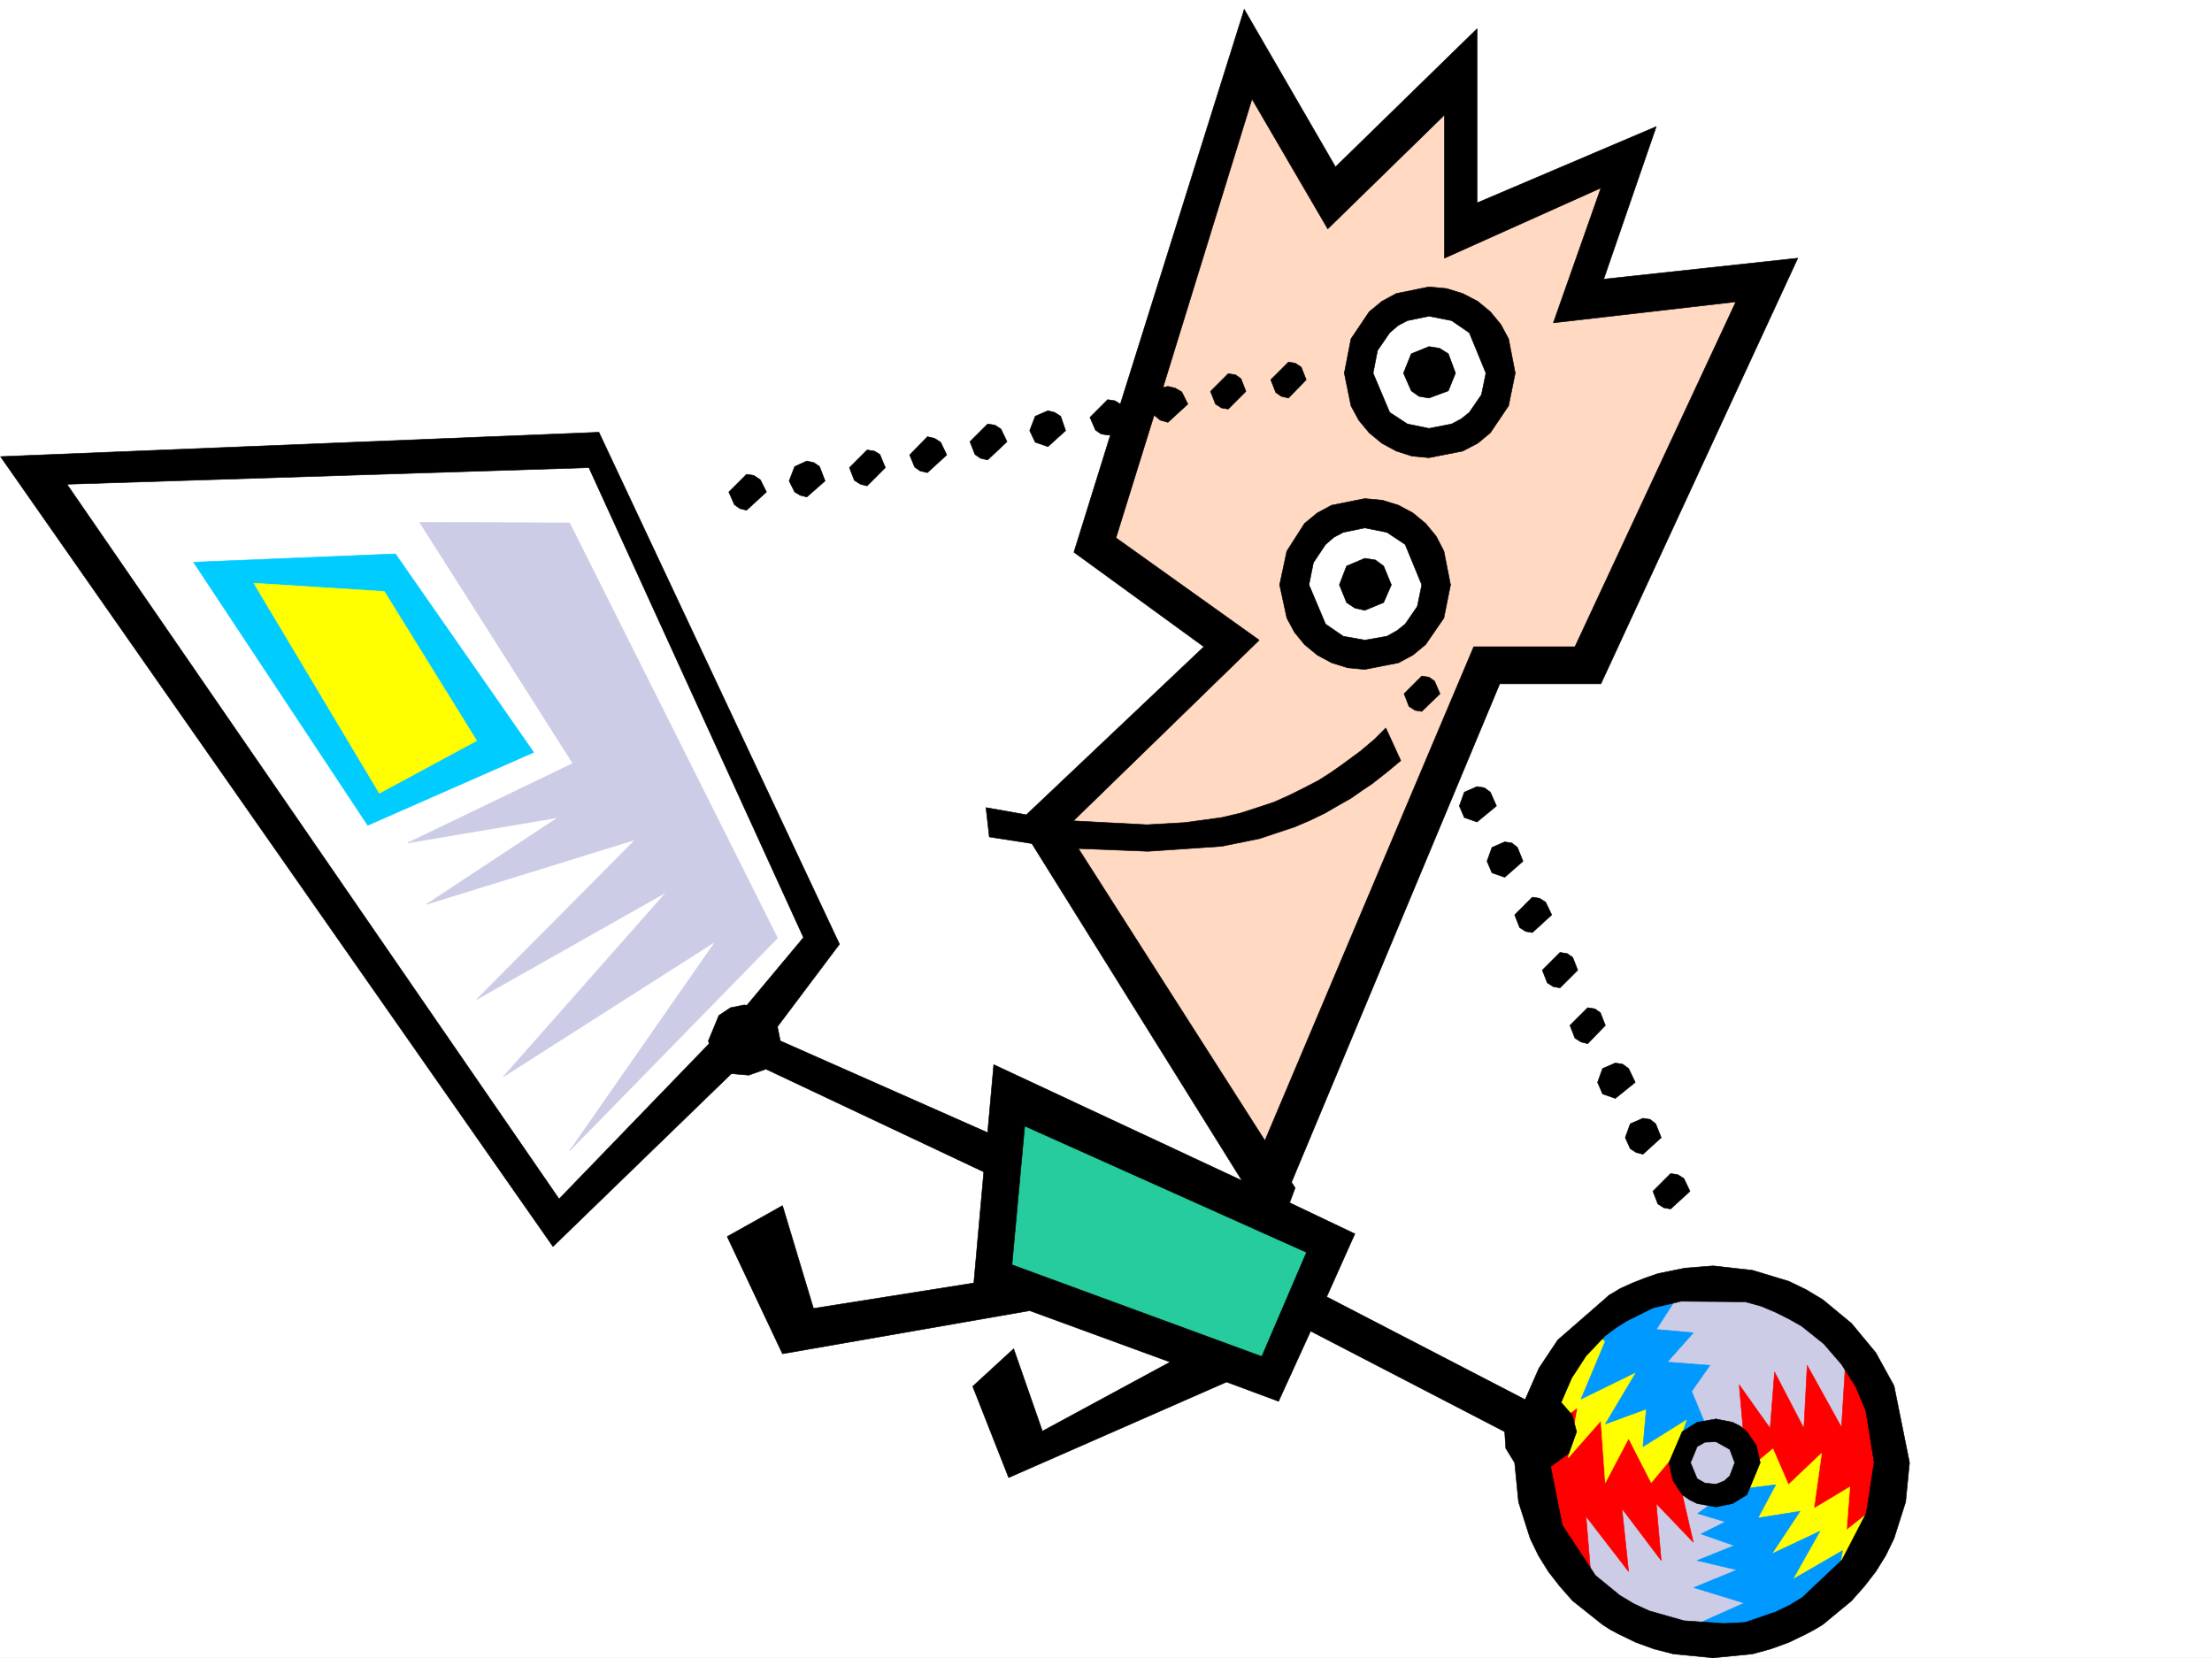 <svg xmlns="http://www.w3.org/2000/svg" width="2997.016" height="2246.666"><rect width="100%" height="100%" fill="#333333" stroke="none"/><defs><clipPath id="a"><path d="M0 0h2997v2244.137H0Zm0 0"/></clipPath></defs><path fill="#fff" d="M0 2246.297h2997.016V0H0Zm0 0"/><g clip-path="url(#a)" transform="translate(0 2.16)"><path fill="#fff" fill-rule="evenodd" stroke="#fff" stroke-linecap="square" stroke-linejoin="bevel" stroke-miterlimit="10" stroke-width=".743" d="M.742 2244.137h2995.531V-2.16H.743Zm0 0"/></g><path fill="#cccce6" fill-rule="evenodd" stroke="#cccce6" stroke-linecap="square" stroke-linejoin="bevel" stroke-miterlimit="10" stroke-width=".743" d="m2120.394 1819.363 145.333-70.422 171.609 12.75 99.629 92.86 41.953 140.8-46.45 101.153-196.28 130.32-161.094-41.957-83.164-125.82v-129.578l4.496-17.242 10.476-37.461zm0 0"/><path fill="red" fill-rule="evenodd" stroke="red" stroke-linecap="square" stroke-linejoin="bevel" stroke-miterlimit="10" stroke-width=".743" d="m2282.227 1975.137-5.239 39.726 17.243 74.875-50.204-52.433 6.727 77.144-53.176-70.379 8.992 85.356-57.71-74.88 8.992 107.84-92.16-125.823 30.734-113.86 72.648-130.32 122.89 143.066zm0 0"/><path fill="#ff0" fill-rule="evenodd" stroke="#ff0" stroke-linecap="square" stroke-linejoin="bevel" stroke-miterlimit="10" stroke-width=".743" d="m2270.223 1969.156-32.961 39.684-30.692-59.899-31.476 59.899-6.02-83.867-44.183 50.164 12.746-68.153-70.457 53.176 72.683-149.789 75.7-32.965 85.394 164.77zm0 0"/><path fill="#09f" fill-rule="evenodd" stroke="#09f" stroke-linecap="square" stroke-linejoin="bevel" stroke-miterlimit="10" stroke-width=".743" d="m2175.094 1817.094-32.961 78.668 74.914-36.715-41.953 70.422 55.445-20.254-4.496 50.945 59.938-37.457-20.254 61.426 46.453-50.164-20.215-48.719 24.71-35.191-57.671-4.496 35.227-39.688-50.204-4.496 39.688-61.426-137.086 56.93zm0 0"/><path fill="red" fill-rule="evenodd" stroke="red" stroke-linecap="square" stroke-linejoin="bevel" stroke-miterlimit="10" stroke-width=".743" d="m2356.402 1993.121 2.266-23.965 4.496-15.718-6.762-77.145 41.953 59.156 5.98-76.402 39.727 76.402 4.497-85.394 46.453 83.91 6.761-108.621 59.16 165.55-35.19 81.641-94.427 116.832-99.629-163.285zm0 0"/><path fill="#ff0" fill-rule="evenodd" stroke="#ff0" stroke-linecap="square" stroke-linejoin="bevel" stroke-miterlimit="10" stroke-width=".743" d="m2360.898 1997.621 41.211-34.45 20.996 48.68 44.926-42.695-10.48 74.914 48.718-29.207-4.496 58.414 65.18-51.691-69.676 150.535-114.64 26.238-57.711-179.039zm0 0"/><path fill="#09f" fill-rule="evenodd" stroke="#09f" stroke-linecap="square" stroke-linejoin="bevel" stroke-miterlimit="10" stroke-width=".743" d="m2429.086 2139.941 36.715-65.18-65.18 30.696 38.203-57.672-56.93 8.992 23.97-44.925-61.466 7.468-44.183 31.477 37.457 11.219-32.961 16.5 44.965 15.718-50.203 20.215 53.918 12.746-58.418 23.97 68.191 20.956-104.16 46.453 126.605 5.98 100.407-65.882 10.48-57.672zm0 0"/><path fill="#fff" fill-rule="evenodd" stroke="#fff" stroke-linecap="square" stroke-linejoin="bevel" stroke-miterlimit="10" stroke-width=".743" d="m55.445 641.16 697.543 1014.137 358.899-375.242-304.942-663.606Zm0 0"/><path fill="#ffd9c2" fill-rule="evenodd" stroke="#ffd9c2" stroke-linecap="square" stroke-linejoin="bevel" stroke-miterlimit="10" stroke-width=".743" d="m1685.836 78.629-206.8 660.637 187.288 137.082-255.48 235.187 304.199 483.121 298.215-690.586 135.601.743 236.008-519.833-236.008 19.47 59.938-197.727-227.012 110.105V109.363L1804.934 265.88Zm0 0"/><path fill="#26cc9e" fill-rule="evenodd" stroke="#26cc9e" stroke-linecap="square" stroke-linejoin="bevel" stroke-miterlimit="10" stroke-width=".743" d="m1362.125 1495.027-11.219 226.938 374.617 147.562 79.41-176.027zm0 0"/><path fill-rule="evenodd" stroke="#000" stroke-linecap="square" stroke-linejoin="bevel" stroke-miterlimit="10" stroke-width=".743" d="m1745.777 539.305 23.97-24.75-6.767-17.203-8.21-5.239-8.993-1.527-24.007 23.969 6.761 17.246 7.508 5.238zm180.563 424.668 24.71-23.97-7.468-17.202-7.508-5.242-9.734-1.524-23.969 23.969 6.727 17.242 8.25 5.238zm74.914 149.789 26.238-21.7-8.25-18.726-8.25-5.984-9.738-1.524-17.242 7.508-6.727 18.727 6.727 15.718zm37.461 74.918 24.75-21.7-7.508-18.73-7.508-6.023-9.734-1.485-17.246 7.508-6.723 18.73 6.723 15.715zm37.457 74.914 26.234-23.969-8.25-17.242-8.25-5.238-9.734-1.485-23.969 23.965 6.766 17.207 8.21 5.238zm37.457 74.879 24.008-23.97-6.766-17.202-7.469-5.242-9.773-1.524-23.969 23.969 6.766 17.242 8.21 5.238zm37.496 75.656 23.969-24.711-6.766-17.242-7.465-5.238-9.738-1.489-24.008 23.969 6.766 17.242 8.25 5.242zm37.457 74.171 26.98-21.737-8.992-18.727-8.25-5.984-9.738-1.485-17.242 7.469-6.766 18.726 6.766 15.72zm37.461 75.622 24.71-22.441-7.468-18.731-7.508-5.984-9.734-1.524-17.246 7.508-6.723 18.73 6.723 14.973 8.25 5.238zm37.457 74.172 26.234-23.969-8.25-17.242-8.25-5.238-9.734-1.489-23.969 23.969 6.727 17.207 8.25 5.277zM1664.098 554.281l23.965-23.968-6.723-17.243-7.508-5.238-9.734-1.488-23.97 23.969 6.724 17.203 8.25 5.242zm-244.258 50.91 23.965-21.703-6.723-19.468-8.25-5.243-8.992-2.265-17.246 7.508-7.465 19.468 7.465 15.719zm-81.68 17.985 26.234-24.711-8.25-17.242-8.25-5.243-9.734-1.484-23.969 23.969 6.723 17.242 7.508 5.238zm-81.64 17.242 26.195-23.969-8.25-17.242-8.211-5.238-9.734-2.23-24.008 24.71 6.761 16.461 7.47 5.242zm-81.684 17.949 24.715-24.71-7.469-17.95-7.508-4.496-9.738-1.523-23.965 23.968 6.723 17.242 8.25 5.239zm-81.68 15.012 24.711-21.738-7.465-19.473-7.508-5.238-9.738-2.27-16.46 7.508-7.505 19.473 7.504 14.976 7.47 4.496zm-81.679 17.949 26.98-24.71-8.25-16.462-8.992-6.023-9.738-1.485-23.97 23.97 7.509 17.241 7.468 5.239zm-262.243 997.715L.742 618.68l810.7-32.961 325.937 693.593-101.895 135.56-29.988-44.927 83.164-99.625-290.707-636.664-707.281 22.48 666.812 968.47 233.778-241.91 28.465 44.179zm0 0"/><path fill="#0cf" fill-rule="evenodd" stroke="#0cf" stroke-linecap="square" stroke-linejoin="bevel" stroke-miterlimit="10" stroke-width=".743" d="m262.242 761.746 236.008 356.516 224.79-98.848-187.33-268.89Zm0 0"/><path fill="#cccce6" fill-rule="evenodd" stroke="#cccce6" stroke-linecap="square" stroke-linejoin="bevel" stroke-miterlimit="10" stroke-width=".743" d="m552.21 1142.227 224.005-107.836-207.543-326.563 203.043.742 281.719 562.492-281.72 288.364 197.81-283.867-287.7 183.535 221.035-250.2-257.004 145.336 215.047-216.5-283.238 87.664L756 1107.781zm0 0"/><path fill-rule="evenodd" stroke="#000" stroke-linecap="square" stroke-linejoin="bevel" stroke-miterlimit="10" stroke-width=".743" d="m2335.441 2199.844 29.211-1.485 41.211-14.234 18.727-8.992 17.246-10.477 53.918-50.949 32.96-63.656 10.517-68.895-11.258-69.676-13.492-32.218-19.47-30.692-23.968-27.722-29.992-23.97-17.203-9.734-17.985-8.992-19.472-8.25-21.739-5.984-86.921-.742-38.2 8.992-34.488 17.203-50.203 12.004 25.492-46.45 14.977-8.991 16.5-7.47 17.203-6.765 17.246-5.98 36.715-7.469 38.199-3.012 53.215 5.985 49.46 14.972 23.227 11.262 22.48 13.488 38.946 32.18 32.96 39.727 24.75 44.925 20.958 104.125-5.238 53.176-15.72 49.422-11.26 23.227-13.49 21.699-15.718 20.254-17.242 19.472-38.945 32.18-11.258 6.762-11.223 5.984-23.226 11.219-24.75 8.996-24.711 6.762-53.215 5.242-54.664-24.715zm0 0"/><path fill-rule="evenodd" stroke="#000" stroke-linecap="square" stroke-linejoin="bevel" stroke-miterlimit="10" stroke-width=".743" d="m2324.926 2011.11-14.977-1.528-10.476-5.98-8.996-21.7 8.996-21.742 10.476-5.98 14.977-.742 20.254-11.262-20.254-19.473-25.453 4.496-20.254 12.746-17.988 41.957 5.277 23.97 12.71 19.468 9.735 6.726 10.52 5.239 25.453 4.496 20.254-20.957zm0 0"/><path fill-rule="evenodd" stroke="#000" stroke-linecap="square" stroke-linejoin="bevel" stroke-miterlimit="10" stroke-width=".743" d="m2324.926 2041.8 22.48-4.495 19.473-11.965 17.988-43.438-5.242-23.226-12.746-18.73-8.992-7.505-10.48-5.242-22.481-4.496-23.227 18.73 23.227 12.005 18.726 10.476 6.766 17.988-6.766 17.946-7.465 6.765-11.261 4.496-22.485 12.707zm0 0"/><path fill="#ff0" fill-rule="evenodd" stroke="#ff0" stroke-linecap="square" stroke-linejoin="bevel" stroke-miterlimit="10" stroke-width=".743" d="m343.922 790.21 170.047 284.61 131.886-71.164-125.12-202.222zm0 0"/><path fill="#fff" fill-rule="evenodd" stroke="#fff" stroke-linecap="square" stroke-linejoin="bevel" stroke-miterlimit="10" stroke-width=".743" d="m1866.398 435.184-25.492 90.632 48.719 68.895 74.914 9.734 58.457-50.164 1.485-92.902-67.45-57.672-69.675 7.508zm0 0"/><path fill-rule="evenodd" stroke="#000" stroke-linecap="square" stroke-linejoin="bevel" stroke-miterlimit="10" stroke-width=".743" d="m1821.434 505.602 8.992 44.183 10.48 19.473 14.23 17.203 17.247 14.234 19.468 10.516 21 6.726 23.223 2.227 45.711-8.953L2002 600.695l17.242-14.234 24.711-36.676 8.992-44.183-16.46-20.254-23.227 20.254-6.02 29.207-16.46 23.968-11.262 8.993-12.707 6.726-30.735 5.984-29.207-5.984-24.008-15.719-22.48-53.175-17.95-29.247zm0 0"/><path fill-rule="evenodd" stroke="#000" stroke-linecap="square" stroke-linejoin="bevel" stroke-miterlimit="10" stroke-width=".743" d="m2052.945 505.602-8.992-46.45-10.48-19.472-14.23-17.243L2002 408.203l-20.215-10.476-21.742-6.727-23.969-2.27-44.223 8.997-19.468 10.476-17.246 14.234-24.711 36.715-8.992 46.45h38.945l6.02-30.73 16.46-23.97 11.262-9.738 12.746-6.723 29.207-6.023 30.735 6.023 23.968 16.461 22.48 54.7zm0 0"/><path fill-rule="evenodd" stroke="#000" stroke-linecap="square" stroke-linejoin="bevel" stroke-miterlimit="10" stroke-width=".743" d="m1936.074 539.305 26.238-9.735 9.735-23.968-9.734-26.235-12.004-7.508-14.235-2.23-23.969 9.738-10.515 26.235 10.516 23.968 10.48 7.469zm0 0"/><path fill="#fff" fill-rule="evenodd" stroke="#fff" stroke-linecap="square" stroke-linejoin="bevel" stroke-miterlimit="10" stroke-width=".743" d="m1779.48 722.805-25.492 89.89 47.973 69.637 75.66 8.992 58.453-50.164 1.488-92.902-67.41-56.93-69.715 7.508zm0 0"/><path fill-rule="evenodd" stroke="#000" stroke-linecap="square" stroke-linejoin="bevel" stroke-miterlimit="10" stroke-width=".743" d="m1733.774 792.441 9.734 44.965 10.48 19.469 13.489 16.461 17.242 14.234 19.472 10.48 21.739 6.763 23.226 2.23 45.707-8.992 19.473-10.48 17.242-14.235 24.711-35.93 8.996-44.965-15.719-20.214-23.226 20.214-6.024 29.207-16.46 24.008-11.258 8.953-13.453 7.508-29.989 5.238-29.207-5.238-23.969-16.46-22.484-53.216-17.984-29.21zm0 0"/><path fill-rule="evenodd" stroke="#000" stroke-linecap="square" stroke-linejoin="bevel" stroke-miterlimit="10" stroke-width=".743" d="m1965.285 792.441-8.996-45.671-10.476-20.215-14.235-17.242-17.242-14.231-19.473-10.48-21.738-6.766-23.969-2.227-44.965 8.993-19.472 10.48-17.242 14.23-23.97 37.458-9.733 45.671h39.722l5.984-29.953 16.5-24.71 11.223-9.735 12.746-6.727 29.207-6.02 29.989 6.02 24.71 16.461 22.485 54.664zm0 0"/><path fill-rule="evenodd" stroke="#000" stroke-linecap="square" stroke-linejoin="bevel" stroke-miterlimit="10" stroke-width=".743" d="m1849.156 826.926 25.492-10.52 10.48-23.965-10.48-25.457-11.257-8.25-14.235-2.226-24.71 10.476-9.735 25.457 9.734 23.965 11.223 7.508zm0 0"/><path fill-rule="evenodd" stroke="#000" stroke-linecap="square" stroke-linejoin="bevel" stroke-miterlimit="10" stroke-width=".743" d="M1809.43 226.195 1685.836 12.746l-10.52 85.356 123.637 212 158.078-154.29V349.79l212.043-95.129-64.437 182.75 247.265-28.465-218.02 467.403h-137.124l-307.207 726.558-343.14-160.312-8.25 92.12-280.973-124.339-3.754-18.726-10.48-15.72-7.47-5.984-8.25-4.496-18.726-3.754-18.73 3.754-15.758 10.48-14.23 34.446 8.25 29.207 9.733 8.996 11.223 6.02 25.492 2.23 23.227-8.25 295.203 139.313-13.488 150.574-217.278 34.445-41.957-139.312-74.914 41.953 74.914 158.785 334.934-58.414 190.297 69.637-173.094 93.644-38.945-111.629-55.442 50.946 48.68 123.597 295.203-129.578 70.457 26.195-2.265-53.175-358.899-131.805 17.242-188.031 399.368 179.039 47.937-32.961-95.914-45.711 292.234-699.574h137.086l266.739-576.727-262.989 28.465 71.203-206.723-242.773 103.344V38.945Zm0 0"/><path fill-rule="evenodd" stroke="#000" stroke-linecap="square" stroke-linejoin="bevel" stroke-miterlimit="10" stroke-width=".743" d="m2052.203 1981.902 5.238 53.176 15.758 49.422 11.223 23.227 13.488 21.699 15.719 20.254 17.242 19.472 40.469 32.18 10.48 6.762 11.258 5.984 23.227 11.219 24.71 8.996 26.239 6.762 53.918 5.242 53.215-22.484-38.946-23.97-53.957-3.753-47.191-13.45-21-9.734-18.727-11.261-32.96-26.942-44.965-68.191-15.72-79.371 24.712-17.985 10.476-29.21-5.98-22.481-14.977-17.203 14.235-32.961 19.472-29.992 25.492-26.938 14.977-11.223 16.461-10.52 24.75-35.187-50.207 1.485-69.676 60.683-25.492 38.2-18.73 42.699-268.97-139.317 38.204-85.39h-54.703l-79.41 185.02 30.73 41.913 43.442-95.129 262.988 136.34 1.484 22.485zm-488.515-1419.41 8.25 6.766 10.48 2.972 26.977-24.714-8.25-16.461-8.993-5.239-9.734-2.265-6.727 1.523 130.36-422.476-20.215-89.852-167.856 534.77-7.468-4.496-9.778-1.485-23.964 23.969 7.503 17.242 7.508 5.238 8.953 1.489h3.754l-49.422 158.785 176.067 128.09-240.504 227.68-54.7-9.735 4.497 39.723 57.672 8.996 331.922 532.539 24.75-65.922-293.72-459.895 94.388 3.754 99.664-6.761 51.691-10.48 47.195-15.72 20.996-8.992 20.215-9.734 17.985-10.48 17.242-9.735 14.976-10.48 13.489-8.993 21-16.5 17.984-14.976-20.254-44.184-14.977 14.977-19.468 16.46-25.496 18.731-14.973 10.516-16.5 10.48-18.73 9.735-19.473 9.734-21.738 9.738-22.446 7.469-23.261 7.508-25.457 5.98-49.461 6.766-51.688 2.969-99.668-5.239 251.766-244.922-194.055-138.57zm0 0"/></svg>
